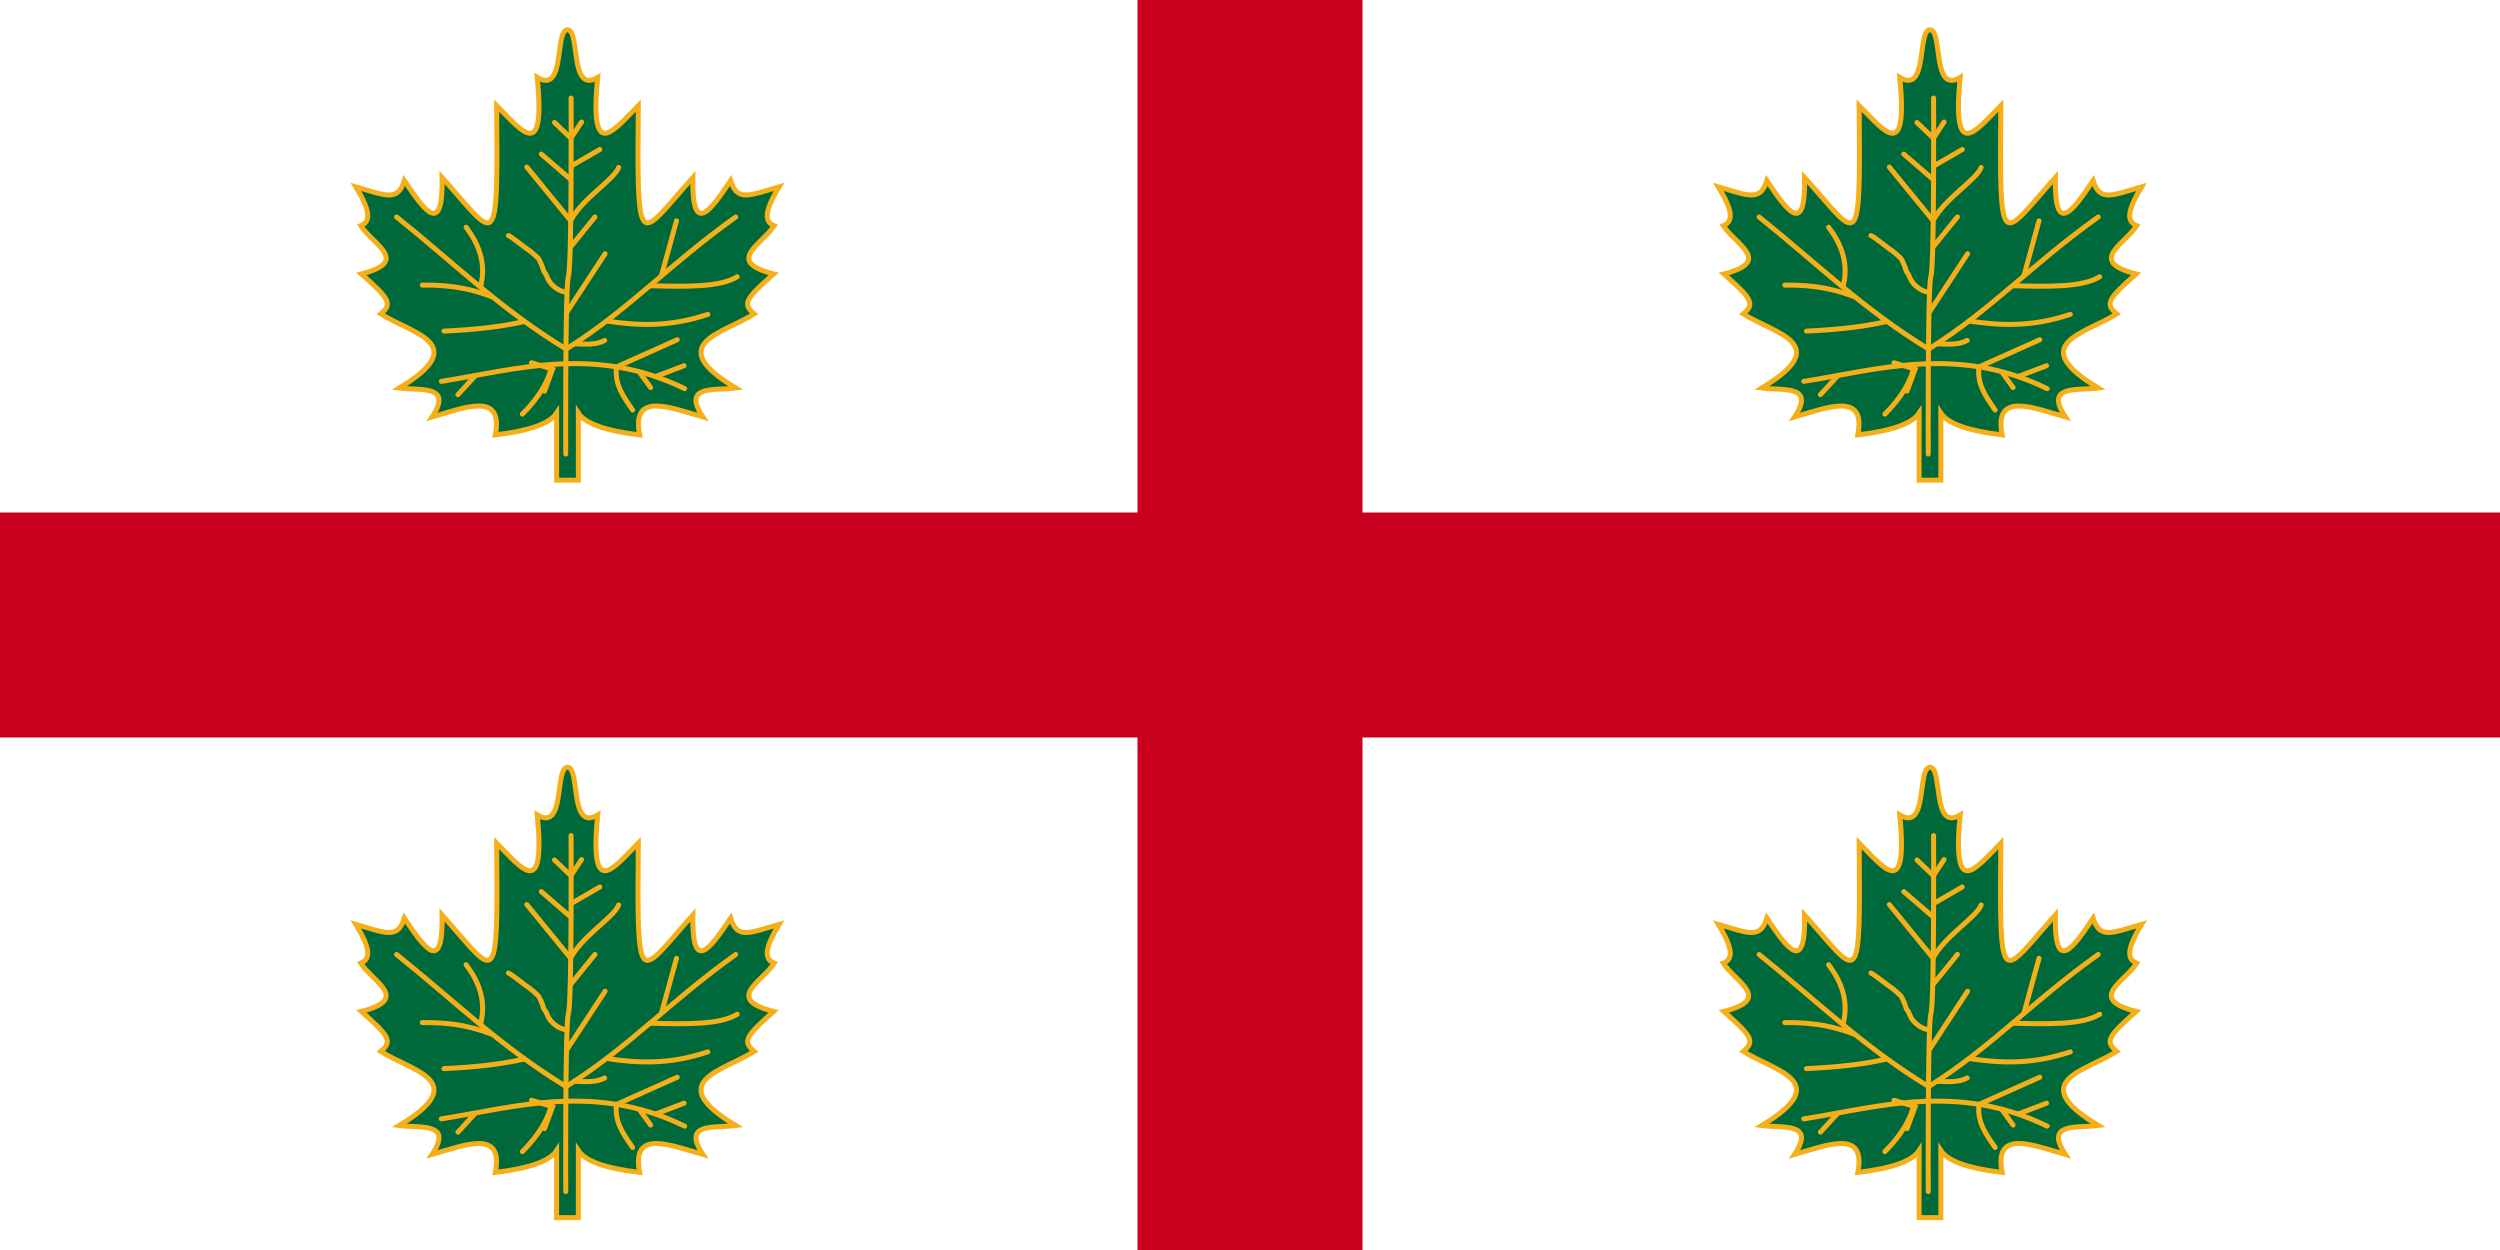 <?xml version="1.0" encoding="UTF-8"?>
<svg xmlns="http://www.w3.org/2000/svg" xmlns:xlink="http://www.w3.org/1999/xlink" width="1000" height="500">
	<rect width="1000" height="500" fill="#fff"/>
	<path d="M 500,0 V 500 M 0,250 H 1000" stroke="#c8001e" stroke-width="90"/>
	<g id="leaf" fill="none" stroke="#f5af19" stroke-width="2" stroke-linecap="round">
		<path d="M 222.644,192.059 l 0,-26.839 c -2.713,4.162 -10.683,7.122 -24.511,8.741 c 3.377,-17.409 -11.988,-10.999 -25.314,-7.181 c 8.75,-13.116 -5.238,-10.449 -13.142,-11.572 c 29.411,-17.699 4.981,-21.779 -7.375,-29.65 c 4.843,-4.028 3.463,-6.024 -7.757,-15.979 c 19.746,-5.046 4.689,-11.735 -0.25,-19.288 c 4.012,-1.642 4.048,-5.645 -1.939,-15.546 c 12,3.462 16.706,6.069 19.376,-2.504 c 8.139,12.138 15.553,22.612 15.107,-1.252 c 21.945,24.553 22.373,32.09 21.831,-28.753 c 10.075,10.163 19.589,23.075 16.244,-11.274 c 11.405,6.952 6.88,-19.051 12.078,-19.051 c 5.198,0 0.673,26.003 12.078,19.051 c -3.345,34.35 6.168,21.437 16.244,11.274 c -0.542,60.843 -0.114,53.306 21.831,28.753 c -0.446,23.864 6.968,13.39 15.107,1.252 c 2.67,8.573 7.377,5.966 19.376,2.504 c -5.987,9.902 -5.951,13.904 -1.939,15.546 c -4.939,7.553 -19.997,14.242 -0.25,19.288 c -11.22,9.955 -12.599,11.951 -7.757,15.979 c -12.356,7.87 -36.785,11.951 -7.375,29.65 c -7.904,1.123 -21.892,-1.544 -13.142,11.572 c -13.326,-3.818 -28.691,-10.228 -25.314,7.181 c -13.828,-1.619 -21.798,-4.579 -24.511,-8.741 l 0,26.839 z" fill="#00693c"/>
		<path d="M 226.304,181.632 c 0,0 -0.302,-67.201 1.063,-71.204 c 1.401,-4.108 1.063,-71.204 1.063,-71.204"/>
		<path d="M 221.793,48.998 l 6.475,6.172"/>
		<path d="M 232.627,48.815 l -4.039,6.11"/>
		<path d="M 216.507,61.639 l 11.701,10.084"/>
		<path d="M 239.91,59.805 l -11.381,6.57"/>
		<path d="M 247.443,66.986 c -1.818,4.889 -14.164,12.058 -19.235,21.237 L 210.736,66.833"/>
		<path d="M 237.97,86.784 l -9.676,11.928"/>
		<path d="M 203.384,94.237 c 1.742,0.763 6.922,5.181 8.284,5.912 c 0.998,0.813 2.013,1.573 2.9,2.506 c 1.176,0.783 1.469,2.043 2.018,3.195 c 0.68,1.201 0.513,2.363 1.484,3.433 c 0.764,0.735 0.746,3.235 3.919,5.632 c 1.051,0.891 2.389,1.522 3.736,1.853 l 0.16,-0.011 l 0.126,-0.006"/>
		<path d="M 242.029,101.507 L 226.758,124.827"/>
		<path d="M 158.644,86.803 c 22.226,17.767 41.631,36.944 67.815,52.824 c 25.926,-16.36 40.506,-33.328 67.815,-52.824"/>
		<path d="M 168.917,114.035 c 13.273,-0.157 20.89,2.082 27.782,4.628"/>
		<path d="M 186.45,90.897 c 5.131,6.811 7.974,14.276 5.934,23.138"/>
		<path d="M 270.605,88.326 l -5.934,21.595"/>
		<path d="M 294.88,110.693 c -6.914,4.325 -20.862,3.957 -34.795,3.599"/>
		<path d="M 177.584,132.437 c 12.401,-0.551 23.059,-1.768 31.718,-3.746"/>
		<path d="M 242.704,128.424 c 12.084,1.757 24.643,2.608 40.42,-2.675"/>
		<path d="M 241.862,136.182 c -3.511,1.911 -7.839,1.485 -12.07,1.338"/>
		<path d="M 176.511,152.552 c 29.934,-4.71 61.298,-14.687 97.349,2.907"/>
		<path d="M 270.894,135.888 l -24.284,10.865 c -0.916,6.999 2.865,12.079 6.443,17.242"/>
		<path d="M 220.839,145.807 c -1.322,6.613 -5.286,13.226 -11.894,19.84"/>
		<path d="M 255.779,148.878 l 4.46,6.141"/>
		<path d="M 273.62,146.28 l -11.151,4.251"/>
		<path d="M 212.613,145.099 l 8.425,2.598 l -3.221,8.739"/>
		<path d="M 190.112,150.295 l -6.938,7.558"/>
	</g>
	<use xlink:href="#leaf" x="545"/>
	<use xlink:href="#leaf" y="295"/>
	<use xlink:href="#leaf" x="545" y="295"/>
</svg>